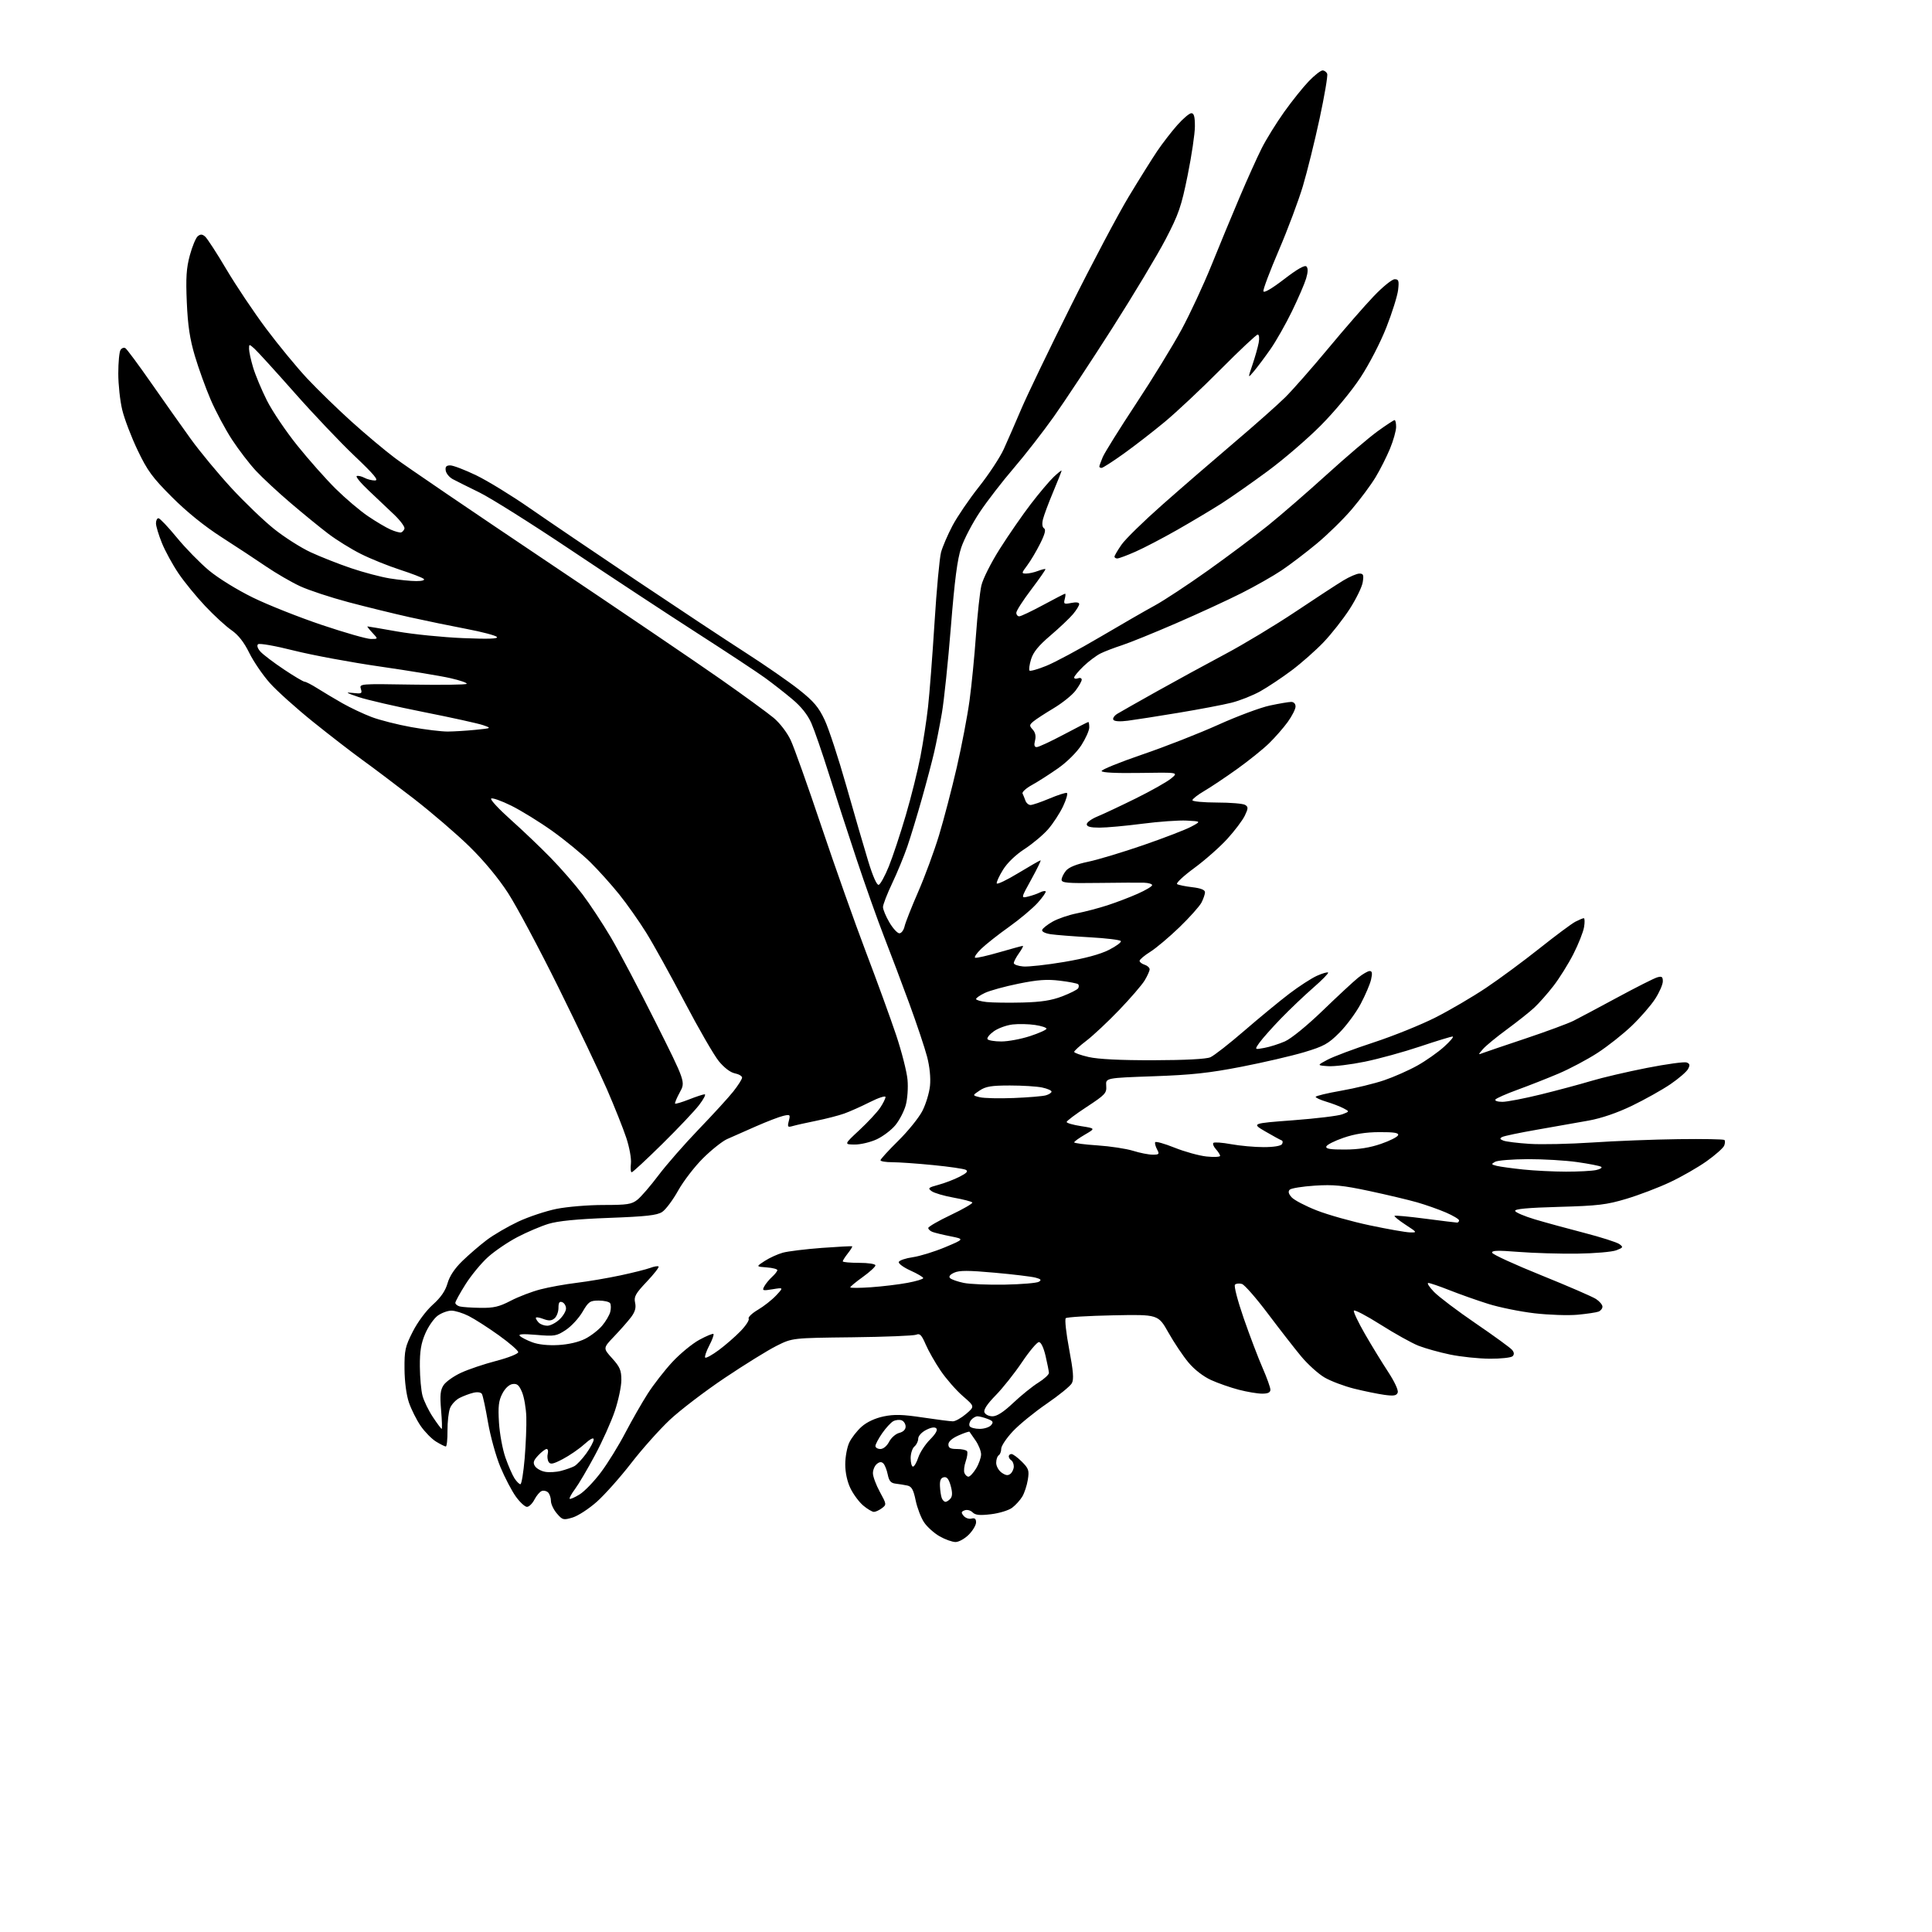 <?xml version="1.0" encoding="UTF-8" standalone="no"?>
<svg 
  version="1.1" 
  xmlns="http://www.w3.org/2000/svg" 
  xmlns:xlink="http://www.w3.org/1999/xlink" 
  xmlns:svg="http://www.w3.org/2000/svg"
  xmlns:rdf="http://www.w3.org/1999/02/22-rdf-syntax-ns#"
  xmlns:cc="http://creativecommons.org/ns#"
  xmlns:dc="http://purl.org/dc/elements/1.1/"
  viewBox="0 0 768 768"
  width="768"
  height="768"
>
<style>svg {background-color: white; }</style>"
<path stroke="none" fill="black" fill-rule="evenodd" d="M379.83,612.98C378.55,612.97 375.71,611.96 373.53,610.72C371.35,609.48 368.56,606.99 367.34,605.17C366.12,603.36 364.61,599.43 363.99,596.44C363.10,592.14 362.40,590.90 360.68,590.53C359.48,590.27 357.39,589.93 356.04,589.78C354.13,589.56 353.42,588.74 352.89,586.16C352.52,584.32 351.74,582.34 351.15,581.75C350.40,581.00 349.63,581.06 348.54,581.96C347.69,582.67 347.00,584.31 347.00,585.62C347.00,586.93 348.24,590.27 349.75,593.04C352.45,597.98 352.46,598.11 350.56,599.54C349.49,600.34 348.06,601.00 347.39,601.00C346.71,601.00 344.80,599.86 343.15,598.48C341.51,597.09 339.22,594.02 338.08,591.66C336.78,588.98 336.00,585.39 336.00,582.09C336.00,579.18 336.72,575.27 337.61,573.41C338.50,571.54 340.72,568.70 342.55,567.09C344.63,565.26 347.89,563.75 351.24,563.05C355.48,562.17 358.76,562.26 366.80,563.47C372.40,564.31 377.79,565.00 378.78,565.00C379.77,565.00 382.13,563.67 384.04,562.05C387.50,559.09 387.50,559.09 382.71,554.94C380.08,552.65 376.13,548.13 373.93,544.90C371.73,541.66 369.05,536.94 367.96,534.40C366.37,530.69 365.64,529.94 364.24,530.56C363.28,530.98 351.81,531.44 338.74,531.59C314.97,531.86 314.97,531.86 308.74,534.97C305.31,536.68 295.99,542.45 288.03,547.79C280.08,553.13 270.24,560.65 266.16,564.50C262.09,568.34 255.20,576.07 250.86,581.68C246.53,587.28 240.40,594.16 237.26,596.96C234.11,599.76 229.78,602.58 227.64,603.23C223.95,604.33 223.61,604.25 221.37,601.64C220.07,600.13 219.00,597.88 219.00,596.64C219.00,595.41 218.50,593.90 217.88,593.28C217.26,592.66 216.12,592.40 215.34,592.70C214.56,593.00 213.26,594.54 212.44,596.12C211.62,597.70 210.29,599.00 209.48,599.00C208.67,599.00 206.69,597.18 205.08,594.95C203.47,592.72 200.70,587.44 198.93,583.20C197.16,578.97 194.94,570.94 193.98,565.36C193.03,559.78 191.94,554.71 191.56,554.10C191.16,553.45 189.76,553.26 188.19,553.64C186.71,553.99 184.24,554.91 182.71,555.69C181.17,556.46 179.45,558.31 178.88,559.80C178.31,561.28 177.86,565.31 177.88,568.75C177.91,572.19 177.61,575.00 177.21,575.00C176.82,574.99 175.08,574.13 173.35,573.07C171.62,572.02 168.86,569.20 167.22,566.83C165.59,564.45 163.49,560.25 162.55,557.51C161.53,554.49 160.84,549.23 160.80,544.22C160.74,536.74 161.06,535.29 164.07,529.37C166.00,525.56 169.34,521.06 172.02,518.65C175.23,515.78 177.03,513.16 177.90,510.14C178.72,507.26 180.73,504.24 183.82,501.24C186.40,498.74 190.75,494.99 193.50,492.91C196.25,490.84 201.88,487.56 206.00,485.62C210.12,483.69 216.97,481.41 221.21,480.55C225.45,479.70 233.82,479.00 239.82,479.00C249.34,479.00 251.07,478.74 253.36,476.93C254.81,475.79 258.58,471.42 261.74,467.22C264.90,463.02 272.11,454.79 277.75,448.92C283.40,443.06 289.59,436.29 291.50,433.88C293.41,431.47 294.98,428.99 294.99,428.38C295.00,427.76 293.70,426.99 292.10,426.67C290.33,426.32 287.85,424.42 285.71,421.80C283.79,419.43 277.67,408.83 272.11,398.24C266.55,387.65 259.70,375.28 256.87,370.74C254.05,366.21 249.22,359.35 246.13,355.51C243.05,351.67 237.87,345.91 234.63,342.71C231.38,339.52 224.63,333.97 219.61,330.38C214.60,326.80 207.23,322.25 203.24,320.27C199.25,318.30 195.65,317.03 195.24,317.46C194.83,317.88 198.32,321.65 203.00,325.82C207.68,330.00 214.82,336.81 218.87,340.96C222.93,345.11 228.63,351.65 231.54,355.50C234.45,359.35 239.50,367.00 242.75,372.50C246.00,378.00 254.03,393.20 260.58,406.29C272.50,430.08 272.50,430.08 270.24,434.20C269.00,436.47 268.16,438.49 268.36,438.70C268.57,438.90 271.07,438.16 273.91,437.04C276.75,435.92 279.55,435.00 280.12,435.00C280.70,435.00 279.71,436.91 277.92,439.25C276.13,441.59 269.53,448.56 263.25,454.75C256.97,460.94 251.51,466.00 251.11,466.00C250.72,466.00 250.58,464.45 250.80,462.56C251.03,460.63 250.22,456.14 248.96,452.31C247.72,448.57 244.26,439.88 241.27,433.00C238.28,426.12 229.59,407.90 221.98,392.50C214.36,377.10 205.35,360.23 201.96,355.00C198.11,349.06 192.36,342.13 186.61,336.50C181.55,331.55 171.58,322.99 164.46,317.47C157.33,311.96 148.12,305.02 144.00,302.05C139.88,299.07 131.06,292.26 124.41,286.91C117.76,281.56 110.03,274.62 107.25,271.49C104.46,268.36 100.79,262.98 99.09,259.54C96.98,255.25 94.74,252.40 91.99,250.49C89.77,248.96 85.08,244.65 81.57,240.92C78.05,237.20 73.28,231.36 70.97,227.95C68.66,224.55 65.69,219.12 64.38,215.90C63.07,212.68 62.00,209.13 62.00,208.02C62.00,206.91 62.44,206.00 62.99,206.00C63.53,206.00 66.79,209.43 70.24,213.63C73.68,217.83 79.42,223.71 83.00,226.71C86.74,229.83 94.18,234.43 100.50,237.53C106.55,240.49 118.92,245.40 128.00,248.45C137.07,251.50 145.82,254.00 147.42,254.00C150.35,254.00 150.35,254.00 148.00,251.50C146.71,250.12 145.84,249.00 146.08,249.01C146.31,249.01 151.68,249.92 158.00,251.04C164.32,252.15 176.03,253.33 184.00,253.66C194.26,254.08 198.21,253.94 197.50,253.18C196.95,252.59 191.55,251.17 185.50,250.02C179.45,248.87 169.32,246.78 163.00,245.38C156.68,243.97 145.65,241.27 138.50,239.37C131.35,237.47 122.69,234.61 119.25,233.01C115.81,231.41 109.73,227.88 105.75,225.17C101.76,222.45 93.78,217.20 88.00,213.49C81.25,209.15 74.24,203.49 68.38,197.62C60.56,189.80 58.61,187.14 54.72,179.00C52.22,173.78 49.46,166.55 48.59,162.94C47.72,159.33 47.01,152.80 47.02,148.44C47.02,144.07 47.42,139.88 47.90,139.12C48.38,138.36 49.26,138.04 49.85,138.41C50.44,138.77 55.07,145.02 60.13,152.28C65.20,159.55 72.27,169.55 75.84,174.50C79.41,179.45 86.64,188.19 91.91,193.92C97.19,199.65 104.88,207.03 109.00,210.31C113.12,213.60 119.65,217.75 123.50,219.53C127.35,221.32 134.55,224.16 139.50,225.84C144.45,227.52 151.43,229.37 155.00,229.94C158.57,230.51 163.28,230.99 165.45,230.99C167.77,231.00 169.01,230.64 168.45,230.12C167.93,229.64 163.68,228.00 159.00,226.48C154.32,224.96 147.35,222.15 143.50,220.22C139.65,218.30 133.80,214.68 130.50,212.17C127.20,209.67 120.45,204.16 115.50,199.93C110.55,195.71 104.37,189.98 101.78,187.20C99.18,184.42 94.87,178.80 92.21,174.73C89.55,170.65 85.74,163.51 83.74,158.86C81.74,154.21 78.91,146.38 77.45,141.45C75.46,134.74 74.66,129.42 74.26,120.21C73.83,110.40 74.08,106.61 75.46,101.50C76.42,97.97 77.83,94.56 78.60,93.92C79.67,93.03 80.36,93.05 81.50,94.00C82.33,94.69 86.14,100.55 89.97,107.03C93.81,113.50 100.93,124.14 105.80,130.65C110.68,137.17 118.00,146.06 122.08,150.42C126.16,154.78 134.05,162.45 139.61,167.48C145.17,172.50 153.04,179.11 157.11,182.16C161.17,185.22 188.12,203.55 217.00,222.91C245.88,242.26 277.08,263.42 286.35,269.92C295.62,276.42 305.14,283.37 307.52,285.35C310.01,287.43 312.89,291.20 314.32,294.23C315.68,297.13 321.17,312.55 326.52,328.50C331.88,344.45 339.85,366.95 344.24,378.50C348.64,390.05 354.03,404.88 356.23,411.45C358.43,418.02 360.46,426.00 360.75,429.17C361.05,432.44 360.73,436.88 360.04,439.37C359.36,441.80 357.51,445.35 355.93,447.27C354.35,449.19 351.03,451.71 348.54,452.88C346.06,454.04 342.10,454.99 339.76,454.97C335.50,454.93 335.50,454.93 341.63,449.22C345.01,446.07 348.72,442.08 349.88,440.35C351.05,438.61 352.00,436.69 352.00,436.08C352.00,435.47 349.21,436.38 345.80,438.10C342.39,439.82 337.78,441.88 335.55,442.67C333.32,443.46 328.35,444.74 324.50,445.52C320.65,446.30 316.46,447.23 315.20,447.60C313.11,448.20 312.96,448.02 313.57,445.58C314.21,443.05 314.09,442.94 311.37,443.57C309.79,443.93 304.90,445.81 300.50,447.74C296.10,449.67 290.93,451.95 289.00,452.82C287.07,453.70 282.77,457.13 279.43,460.45C276.09,463.78 271.65,469.56 269.56,473.30C267.48,477.04 264.62,480.86 263.22,481.77C261.19,483.10 256.92,483.58 242.09,484.13C229.24,484.61 221.80,485.35 218.00,486.51C214.97,487.44 209.43,489.80 205.68,491.76C201.93,493.72 196.67,497.29 194.00,499.69C191.33,502.09 187.31,506.96 185.07,510.50C182.83,514.05 181.00,517.38 181.00,517.91C181.00,518.43 181.79,519.07 182.75,519.33C183.71,519.58 187.41,519.84 190.96,519.89C196.26,519.97 198.42,519.46 203.02,517.07C206.11,515.46 211.41,513.43 214.82,512.55C218.22,511.66 224.72,510.49 229.26,509.94C233.79,509.39 241.60,508.06 246.62,506.99C251.64,505.92 256.99,504.57 258.51,504.00C260.03,503.42 261.51,503.18 261.79,503.46C262.08,503.75 259.96,506.47 257.08,509.51C252.61,514.23 251.94,515.45 252.46,517.84C252.91,519.85 252.46,521.45 250.88,523.57C249.66,525.18 246.65,528.61 244.17,531.20C239.68,535.90 239.68,535.90 243.34,539.95C246.43,543.37 247.00,544.72 247.00,548.58C247.00,551.09 245.84,556.60 244.43,560.82C243.02,565.05 239.45,573.00 236.49,578.50C233.54,584.00 229.98,590.04 228.57,591.93C227.17,593.81 226.22,595.55 226.46,595.79C226.70,596.03 228.48,595.25 230.41,594.05C232.35,592.86 236.15,588.91 238.87,585.28C241.59,581.66 245.95,574.60 248.56,569.59C251.18,564.59 255.19,557.58 257.48,554.00C259.77,550.42 264.16,544.78 267.24,541.45C270.32,538.13 275.16,534.14 277.99,532.60C280.82,531.06 283.35,530.02 283.61,530.28C283.88,530.54 283.12,532.63 281.92,534.92C280.73,537.21 280.01,539.35 280.33,539.66C280.65,539.98 283.06,538.65 285.70,536.70C288.34,534.75 292.24,531.36 294.36,529.17C296.49,526.97 297.95,524.73 297.61,524.19C297.28,523.64 298.91,522.06 301.25,520.68C303.59,519.31 306.85,516.74 308.50,514.98C311.50,511.78 311.50,511.78 307.16,512.49C303.13,513.15 302.89,513.07 303.82,511.34C304.37,510.32 305.76,508.63 306.91,507.58C308.06,506.54 309.00,505.34 309.00,504.90C309.00,504.47 307.09,503.98 304.75,503.81C300.50,503.50 300.50,503.50 304.00,501.24C305.93,499.99 309.17,498.52 311.20,497.96C313.24,497.40 320.22,496.55 326.70,496.06C333.19,495.58 338.62,495.30 338.76,495.44C338.91,495.58 338.12,496.85 337.01,498.26C335.91,499.66 335.00,501.08 335.00,501.41C335.00,501.73 337.93,502.00 341.50,502.00C345.17,502.00 348.00,502.44 348.00,503.00C348.00,503.55 345.75,505.62 343.00,507.60C340.25,509.57 338.00,511.43 338.00,511.73C338.00,512.04 341.71,512.02 346.25,511.70C350.79,511.38 357.31,510.60 360.75,509.95C364.19,509.31 367.00,508.46 367.00,508.07C367.00,507.68 364.73,506.33 361.95,505.07C359.17,503.82 357.07,502.28 357.28,501.65C357.49,501.02 359.99,500.17 362.84,499.76C365.68,499.35 371.47,497.56 375.70,495.79C383.39,492.56 383.39,492.56 377.87,491.45C374.83,490.85 371.60,490.06 370.68,489.71C369.75,489.35 369.00,488.65 369.00,488.14C369.00,487.64 373.03,485.30 377.97,482.96C382.90,480.62 386.74,478.39 386.51,478.02C386.28,477.64 382.96,476.78 379.13,476.09C375.31,475.41 371.36,474.25 370.36,473.52C368.72,472.32 368.97,472.09 373.02,470.99C375.48,470.33 379.26,468.89 381.42,467.78C384.30,466.32 384.97,465.58 383.93,465.03C383.14,464.61 377.30,463.76 370.94,463.14C364.58,462.51 357.27,462.00 354.69,462.00C352.11,462.00 350.00,461.65 350.00,461.22C350.00,460.80 353.19,457.31 357.08,453.47C360.97,449.64 365.28,444.30 366.66,441.61C368.04,438.92 369.41,434.42 369.69,431.61C370.01,428.44 369.57,424.07 368.54,420.09C367.62,416.57 364.46,407.12 361.52,399.09C358.58,391.07 354.06,379.10 351.49,372.50C348.91,365.90 343.96,351.95 340.48,341.50C337.00,331.05 332.04,315.75 329.45,307.50C326.86,299.25 323.74,290.23 322.52,287.45C321.03,284.09 318.49,280.89 314.89,277.89C311.93,275.40 307.06,271.60 304.08,269.44C301.10,267.27 288.86,259.20 276.88,251.50C264.90,243.80 242.40,228.99 226.87,218.60C211.35,208.20 195.01,197.93 190.57,195.76C186.13,193.59 181.38,191.22 180.00,190.48C178.62,189.75 177.36,188.21 177.18,187.07C176.94,185.52 177.40,185.00 178.99,185.00C180.16,185.00 184.80,186.78 189.31,188.95C193.81,191.13 203.35,196.97 210.50,201.94C217.65,206.90 236.78,219.87 253.00,230.75C269.23,241.63 288.80,254.58 296.50,259.52C304.19,264.46 313.72,271.07 317.67,274.20C323.50,278.83 325.41,281.09 327.82,286.20C329.45,289.67 333.33,301.50 336.45,312.50C339.57,323.50 343.47,336.92 345.12,342.31C347.00,348.45 348.57,351.98 349.31,351.73C349.97,351.52 351.77,348.23 353.32,344.42C354.86,340.61 357.89,331.50 360.04,324.17C362.20,316.84 364.83,306.26 365.90,300.67C366.97,295.08 368.33,286.23 368.91,281.00C369.50,275.77 370.66,260.70 371.49,247.50C372.31,234.30 373.49,221.70 374.09,219.50C374.70,217.30 376.73,212.57 378.61,209.00C380.49,205.43 385.24,198.45 389.16,193.50C393.09,188.55 397.53,181.80 399.03,178.50C400.53,175.20 403.67,168.00 406.01,162.50C408.35,157.00 417.19,138.63 425.65,121.68C434.11,104.73 444.47,85.16 448.68,78.18C452.89,71.21 458.01,63.02 460.05,60.00C462.10,56.98 465.66,52.36 467.97,49.75C470.28,47.14 472.81,45.00 473.58,45.00C474.63,45.00 475.00,46.39 474.99,50.25C474.99,53.14 473.69,61.86 472.12,69.64C469.58,82.17 468.57,85.08 463.34,95.14C460.08,101.39 450.53,117.30 442.11,130.50C433.69,143.70 423.25,159.50 418.92,165.61C414.58,171.72 407.40,180.95 402.96,186.11C398.52,191.28 392.47,199.10 389.53,203.50C386.58,207.90 383.24,214.28 382.10,217.69C380.56,222.27 379.49,230.47 377.99,249.19C376.88,263.11 375.26,278.55 374.41,283.50C373.55,288.45 372.18,295.43 371.35,299.00C370.53,302.57 368.33,310.90 366.46,317.50C364.60,324.10 362.00,332.65 360.68,336.50C359.36,340.35 356.64,346.94 354.64,351.15C352.64,355.36 351.00,359.60 351.00,360.57C351.00,361.53 352.14,364.28 353.54,366.66C354.94,369.05 356.73,371.00 357.52,371.00C358.31,371.00 359.24,369.76 359.58,368.25C359.92,366.74 362.36,360.55 365.00,354.50C367.64,348.45 371.37,338.32 373.29,332.00C375.20,325.68 378.38,313.52 380.34,305.00C382.30,296.48 384.58,284.55 385.40,278.50C386.23,272.45 387.38,260.75 387.96,252.50C388.55,244.25 389.51,235.37 390.11,232.76C390.72,230.10 393.95,223.67 397.49,218.10C400.95,212.64 406.48,204.64 409.78,200.34C413.08,196.03 417.18,191.18 418.89,189.56C420.60,187.95 422.00,186.84 422.00,187.09C422.00,187.35 420.50,191.15 418.66,195.53C416.82,199.91 414.99,204.81 414.60,206.41C414.15,208.23 414.31,209.57 415.03,210.02C415.83,210.51 415.37,212.33 413.47,216.11C411.99,219.08 409.68,222.96 408.34,224.75C406.02,227.84 406.00,228.00 407.88,228.00C408.98,228.00 411.09,227.54 412.57,226.97C414.06,226.41 415.41,226.07 415.57,226.23C415.73,226.39 413.19,230.04 409.93,234.35C406.67,238.65 404.00,242.80 404.00,243.58C404.00,244.36 404.53,245.00 405.17,245.00C405.81,245.00 410.08,242.97 414.66,240.50C419.24,238.02 423.17,236.00 423.40,236.00C423.63,236.00 423.56,236.97 423.25,238.16C422.74,240.11 422.98,240.25 425.84,239.68C427.83,239.28 429.00,239.45 429.00,240.13C429.00,240.72 427.89,242.53 426.53,244.15C425.16,245.77 421.12,249.60 417.53,252.66C412.78,256.71 410.70,259.28 409.85,262.12C409.20,264.26 408.94,266.27 409.25,266.58C409.56,266.90 412.57,266.04 415.93,264.68C419.29,263.33 428.90,258.17 437.27,253.24C445.65,248.30 455.48,242.63 459.13,240.65C462.78,238.66 472.23,232.43 480.13,226.81C488.03,221.19 498.77,213.15 504.00,208.94C509.23,204.73 519.80,195.56 527.50,188.57C535.20,181.58 544.26,173.86 547.63,171.43C551.00,168.99 554.03,167.00 554.38,167.00C554.72,167.00 554.99,168.24 554.98,169.75C554.96,171.26 553.88,175.11 552.57,178.30C551.25,181.49 548.68,186.61 546.84,189.66C545.00,192.72 540.76,198.45 537.40,202.40C534.05,206.34 527.75,212.52 523.40,216.12C519.06,219.72 512.79,224.49 509.48,226.71C506.17,228.94 498.97,233.03 493.48,235.80C487.99,238.57 476.30,243.96 467.50,247.77C458.70,251.59 449.02,255.51 446.00,256.49C442.98,257.47 439.15,258.93 437.50,259.75C435.85,260.56 432.81,262.84 430.75,264.81C428.69,266.79 427.00,268.81 427.00,269.31C427.00,269.81 427.68,269.95 428.50,269.64C429.32,269.32 430.00,269.57 430.00,270.19C430.00,270.81 428.88,272.78 427.51,274.58C426.14,276.38 422.20,279.53 418.76,281.58C415.32,283.64 411.71,285.99 410.74,286.82C409.15,288.19 409.13,288.48 410.54,290.04C411.57,291.18 411.88,292.65 411.44,294.38C410.97,296.25 411.17,296.99 412.14,296.98C412.89,296.97 417.72,294.72 422.88,291.98C428.04,289.24 432.43,287.00 432.63,287.00C432.83,287.00 433.00,287.97 433.00,289.16C433.00,290.35 431.59,293.52 429.87,296.21C428.04,299.05 424.18,302.88 420.62,305.39C417.25,307.76 412.58,310.75 410.23,312.04C407.88,313.33 406.20,314.86 406.48,315.44C406.77,316.03 407.28,317.29 407.62,318.25C407.96,319.21 408.87,320.00 409.65,320.00C410.42,320.00 413.79,318.85 417.12,317.45C420.46,316.04 423.59,315.03 424.07,315.20C424.56,315.36 423.90,317.75 422.60,320.50C421.30,323.25 418.63,327.35 416.66,329.62C414.69,331.88 410.47,335.42 407.29,337.49C403.74,339.79 400.42,342.99 398.71,345.75C397.17,348.23 396.06,350.67 396.22,351.17C396.39,351.67 400.26,349.82 404.83,347.04C409.40,344.27 413.36,342.00 413.64,342.00C413.91,342.00 412.27,345.39 409.98,349.54C405.81,357.09 405.81,357.09 408.66,356.40C410.22,356.03 412.33,355.30 413.34,354.78C414.35,354.26 415.39,354.06 415.66,354.33C415.93,354.60 414.50,356.66 412.47,358.91C410.44,361.15 405.34,365.43 401.14,368.42C396.94,371.40 391.97,375.32 390.09,377.12C388.22,378.92 387.12,380.54 387.66,380.72C388.19,380.90 392.54,379.91 397.33,378.52C402.11,377.13 406.28,376.00 406.58,376.00C406.89,376.00 406.21,377.31 405.07,378.90C403.93,380.50 403.00,382.27 403.00,382.84C403.00,383.41 404.69,384.02 406.75,384.19C408.81,384.36 416.13,383.55 423.01,382.39C431.25,381.00 437.33,379.36 440.80,377.60C443.70,376.13 445.84,374.55 445.55,374.09C445.27,373.62 439.74,372.95 433.27,372.59C426.79,372.22 419.79,371.68 417.70,371.37C415.46,371.04 414.05,370.33 414.28,369.65C414.48,369.02 416.37,367.53 418.46,366.35C420.55,365.17 424.89,363.69 428.10,363.06C431.31,362.43 436.77,360.99 440.22,359.87C443.67,358.75 449.09,356.69 452.25,355.28C455.41,353.88 458.00,352.34 458.00,351.86C458.00,351.39 456.54,350.95 454.75,350.89C452.96,350.83 444.86,350.87 436.75,350.98C424.28,351.16 422.00,350.96 422.00,349.71C422.00,348.89 422.79,347.28 423.75,346.12C424.90,344.74 427.89,343.53 432.50,342.57C436.35,341.78 446.25,338.79 454.50,335.95C462.75,333.10 471.30,329.81 473.50,328.63C477.50,326.50 477.50,326.50 471.74,326.20C468.58,326.03 460.63,326.60 454.07,327.45C447.52,328.30 439.87,329.00 437.08,329.00C433.49,329.00 432.00,328.61 432.00,327.65C432.00,326.91 433.91,325.52 436.25,324.56C438.59,323.60 445.47,320.36 451.55,317.36C457.63,314.35 463.93,310.80 465.55,309.45C468.50,307.01 468.50,307.01 453.27,307.25C443.69,307.41 438.00,307.13 437.91,306.50C437.83,305.95 445.14,302.99 454.14,299.91C463.14,296.84 476.71,291.52 484.29,288.10C491.87,284.68 501.10,281.24 504.79,280.46C508.48,279.67 512.29,279.03 513.25,279.02C514.29,279.01 515.00,279.75 515.00,280.85C515.00,281.87 513.60,284.63 511.89,287.00C510.18,289.36 506.81,293.20 504.42,295.53C502.02,297.86 496.31,302.45 491.72,305.73C487.14,309.01 481.27,312.93 478.69,314.44C476.11,315.95 474.00,317.60 474.00,318.10C474.00,318.59 478.39,319.01 483.75,319.02C489.11,319.02 494.16,319.45 494.96,319.96C496.24,320.76 496.22,321.31 494.83,324.24C493.95,326.08 490.81,330.24 487.86,333.48C484.91,336.71 478.99,341.94 474.70,345.09C470.41,348.24 467.36,351.10 467.92,351.45C468.49,351.80 471.21,352.36 473.98,352.68C477.35,353.08 479.00,353.74 479.00,354.69C479.00,355.46 478.37,357.31 477.60,358.80C476.82,360.28 472.89,364.69 468.85,368.59C464.81,372.49 459.59,376.89 457.25,378.36C454.91,379.82 453.00,381.44 453.00,381.95C453.00,382.45 453.90,383.15 455.00,383.50C456.10,383.85 457.00,384.67 457.00,385.32C456.99,385.97 456.09,387.97 455.00,389.77C453.90,391.57 449.34,396.86 444.87,401.51C440.40,406.17 434.55,411.65 431.87,413.70C429.19,415.74 427.00,417.74 427.00,418.13C427.00,418.53 429.59,419.45 432.75,420.18C436.53,421.05 445.35,421.49 458.50,421.46C471.14,421.43 479.47,421.00 481.13,420.28C482.57,419.66 488.65,414.91 494.63,409.74C500.61,404.57 508.65,397.95 512.50,395.02C516.35,392.09 521.29,388.89 523.48,387.90C525.66,386.92 527.67,386.34 527.94,386.61C528.21,386.87 525.52,389.62 521.96,392.71C518.41,395.81 512.64,401.30 509.14,404.92C505.65,408.54 501.86,412.80 500.72,414.39C498.66,417.29 498.66,417.29 502.58,416.56C504.74,416.17 508.42,415.00 510.77,413.97C513.25,412.88 519.55,407.75 525.77,401.75C531.67,396.05 538.00,390.18 539.83,388.70C541.66,387.21 543.75,386.00 544.47,386.00C545.45,386.00 545.59,386.86 545.03,389.35C544.62,391.19 542.75,395.56 540.89,399.07C539.03,402.58 535.22,407.72 532.44,410.51C528.01,414.95 526.27,415.91 518.44,418.26C513.52,419.73 502.30,422.34 493.50,424.05C480.70,426.54 473.70,427.30 458.50,427.83C439.50,428.50 439.50,428.50 439.74,431.63C439.96,434.53 439.37,435.16 431.99,440.01C427.59,442.89 424.00,445.59 424.00,446.01C424.00,446.43 426.59,447.17 429.75,447.66C435.50,448.56 435.50,448.56 431.26,451.03C428.92,452.39 427.01,453.77 427.01,454.10C427.00,454.43 431.16,454.98 436.25,455.31C441.34,455.65 447.71,456.62 450.41,457.46C453.11,458.31 456.61,459.00 458.19,459.00C460.79,459.00 460.96,458.80 459.97,456.94C459.37,455.81 459.01,454.52 459.19,454.07C459.36,453.61 462.83,454.58 466.89,456.21C470.96,457.84 476.69,459.42 479.64,459.73C482.59,460.03 485.00,459.91 485.00,459.47C485.00,459.02 484.25,457.83 483.34,456.82C482.43,455.81 481.98,454.69 482.34,454.32C482.71,453.96 485.87,454.18 489.37,454.83C492.87,455.47 498.69,456.00 502.31,456.00C506.31,456.00 509.17,455.53 509.62,454.81C510.02,454.15 509.94,453.47 509.43,453.30C508.92,453.12 506.02,451.54 503.00,449.78C497.50,446.57 497.50,446.57 514.10,445.32C523.22,444.63 532.00,443.57 533.60,442.95C536.50,441.84 536.50,441.84 534.00,440.53C532.62,439.81 529.59,438.65 527.25,437.95C524.91,437.25 523.00,436.38 523.00,436.02C523.00,435.65 527.55,434.55 533.10,433.58C538.66,432.61 546.36,430.74 550.22,429.42C554.08,428.11 560.02,425.48 563.42,423.58C566.82,421.68 571.60,418.31 574.05,416.10C576.50,413.89 578.03,412.06 577.45,412.04C576.88,412.02 571.08,413.79 564.58,415.97C558.07,418.16 548.16,420.89 542.54,422.04C536.92,423.19 530.34,423.99 527.91,423.82C523.50,423.50 523.50,423.50 527.68,421.27C529.98,420.04 538.25,416.93 546.08,414.37C553.90,411.81 564.98,407.33 570.71,404.42C576.43,401.51 585.48,396.21 590.81,392.63C596.14,389.06 605.67,382.02 612.00,376.98C618.33,371.95 624.72,367.19 626.20,366.41C627.69,365.64 629.21,365.00 629.58,365.00C629.96,365.00 630.01,366.58 629.69,368.51C629.38,370.45 627.47,375.27 625.45,379.24C623.43,383.20 619.85,388.93 617.49,391.97C615.13,395.01 611.69,398.90 609.85,400.60C608.01,402.31 603.12,406.18 599.00,409.21C594.88,412.23 590.60,415.75 589.50,417.02C587.50,419.34 587.50,419.34 589.50,418.57C590.60,418.15 598.25,415.56 606.50,412.80C614.74,410.04 623.29,406.88 625.50,405.78C627.70,404.67 635.58,400.48 643.00,396.47C650.42,392.46 657.51,388.88 658.75,388.52C660.61,387.98 661.00,388.26 661.00,390.10C661.00,391.32 659.65,394.43 657.99,397.01C656.34,399.59 652.16,404.41 648.69,407.74C645.23,411.06 639.07,415.93 635.00,418.57C630.94,421.20 623.98,424.89 619.55,426.77C615.12,428.65 607.79,431.53 603.25,433.19C598.71,434.84 594.75,436.60 594.44,437.09C594.13,437.59 595.38,438.00 597.22,438.00C599.05,438.00 605.94,436.67 612.53,435.05C619.11,433.43 628.10,431.02 632.50,429.70C636.90,428.37 646.88,426.04 654.68,424.51C662.47,422.98 669.58,422.01 670.47,422.35C671.75,422.84 671.86,423.39 671.02,424.96C670.43,426.06 667.25,428.79 663.95,431.04C660.64,433.28 653.79,437.11 648.72,439.56C642.84,442.39 636.60,444.53 631.50,445.45C627.10,446.25 617.88,447.88 611.00,449.07C604.12,450.27 597.89,451.57 597.14,451.97C596.08,452.54 596.20,452.86 597.64,453.42C598.66,453.82 603.33,454.40 608.00,454.70C612.67,455.01 623.92,454.76 633.00,454.16C642.08,453.55 657.47,452.95 667.22,452.83C676.96,452.70 685.19,452.85 685.49,453.16C685.80,453.46 685.76,454.47 685.40,455.39C685.05,456.32 681.93,459.09 678.47,461.56C675.02,464.02 668.43,467.80 663.84,469.95C659.25,472.11 651.44,475.08 646.49,476.56C638.64,478.91 635.24,479.32 619.71,479.75C607.23,480.10 602.03,480.58 602.29,481.37C602.49,481.98 606.00,483.48 610.08,484.70C614.16,485.92 623.00,488.34 629.73,490.08C636.45,491.82 642.75,493.83 643.73,494.55C645.36,495.75 645.26,495.94 642.50,497.01C640.85,497.65 633.88,498.25 627.00,498.34C620.12,498.43 609.61,498.12 603.63,497.65C595.20,496.98 592.86,497.07 593.17,498.01C593.40,498.69 602.20,502.72 612.74,506.97C623.28,511.23 633.05,515.46 634.45,516.38C635.85,517.29 637.00,518.66 637.00,519.42C637.00,520.17 636.29,521.06 635.42,521.39C634.54,521.73 630.80,522.28 627.10,522.63C623.39,522.97 615.69,522.71 609.98,522.05C604.27,521.38 595.97,519.70 591.55,518.30C587.12,516.91 580.23,514.47 576.22,512.88C572.22,511.30 568.42,510.00 567.78,510.00C567.13,510.00 568.16,511.60 570.05,513.56C571.95,515.52 579.43,521.17 586.67,526.11C593.91,531.05 600.39,535.77 601.07,536.59C601.93,537.62 601.99,538.41 601.28,539.12C600.71,539.69 596.63,540.13 592.21,540.11C587.79,540.08 580.70,539.34 576.45,538.46C572.20,537.58 566.54,536.00 563.86,534.95C561.19,533.89 554.39,530.11 548.75,526.53C543.11,522.96 538.35,520.48 538.17,521.02C537.98,521.56 539.96,525.72 542.57,530.25C545.18,534.79 549.31,541.54 551.76,545.27C554.37,549.25 555.96,552.67 555.61,553.58C555.14,554.81 554.05,554.99 550.26,554.47C547.64,554.10 542.25,553.00 538.27,552.01C534.30,551.02 529.01,549.02 526.52,547.57C524.04,546.11 519.87,542.35 517.25,539.20C514.64,536.06 508.70,528.43 504.05,522.25C499.40,516.06 494.74,510.73 493.70,510.40C492.65,510.07 491.41,510.19 490.93,510.67C490.44,511.16 491.96,516.99 494.40,524.05C496.79,530.94 500.15,539.78 501.87,543.70C503.59,547.63 505.00,551.55 505.00,552.42C505.00,553.54 504.04,554.00 501.71,554.00C499.90,554.00 495.74,553.30 492.46,552.45C489.18,551.60 484.21,549.86 481.41,548.58C478.32,547.17 474.78,544.43 472.43,541.61C470.29,539.05 466.71,533.71 464.47,529.73C460.39,522.50 460.39,522.50 442.45,522.86C432.58,523.06 424.12,523.57 423.66,524.00C423.20,524.43 423.80,529.95 425.00,536.29C426.66,545.07 426.92,548.28 426.08,549.85C425.48,550.98 420.98,554.64 416.09,557.99C411.20,561.35 405.12,566.30 402.60,569.00C400.07,571.70 398.00,574.81 398.00,575.90C398.00,576.99 397.55,578.16 397.00,578.50C396.45,578.84 396.00,580.19 396.00,581.50C396.00,582.82 396.98,584.57 398.18,585.41C399.79,586.54 400.71,586.66 401.68,585.85C402.41,585.25 403.00,583.94 403.00,582.94C403.00,581.94 402.55,580.84 402.00,580.50C401.45,580.16 401.00,579.46 401.00,578.94C401.00,578.42 401.48,578.00 402.08,578.00C402.67,578.00 404.52,579.37 406.20,581.04C408.92,583.77 409.17,584.52 408.58,588.20C408.22,590.47 407.23,593.48 406.38,594.91C405.53,596.33 403.70,598.34 402.32,599.37C400.94,600.40 397.16,601.55 393.93,601.93C389.42,602.47 387.72,602.29 386.61,601.18C385.80,600.37 384.41,600.01 383.46,600.38C382.06,600.92 381.99,601.28 383.07,602.58C383.78,603.44 385.18,603.92 386.18,603.66C387.49,603.32 388.00,603.75 388.00,605.17C388.00,606.26 386.68,608.47 385.08,610.08C383.47,611.68 381.11,612.99 379.83,612.98zM375.85,597.00C376.35,597.00 377.25,596.41 377.85,595.68C378.62,594.75 378.64,593.27 377.91,590.62C377.16,587.92 376.40,586.97 375.19,587.23C373.98,587.47 373.54,588.50 373.65,590.80C373.73,592.58 374.05,594.70 374.37,595.52C374.68,596.33 375.35,597.00 375.85,597.00zM206.87,590.00C207.33,590.00 208.08,585.39 208.56,579.75C209.03,574.11 209.33,566.69 209.22,563.25C209.11,559.81 208.35,555.39 207.53,553.43C206.36,550.61 205.56,549.92 203.77,550.18C202.37,550.38 200.80,551.84 199.68,554.00C198.22,556.82 197.96,559.05 198.35,565.50C198.62,569.90 199.78,576.18 200.93,579.45C202.08,582.72 203.71,586.43 204.54,587.70C205.37,588.96 206.42,590.00 206.87,590.00zM384.98,587.00C385.56,587.00 386.92,585.54 388.01,583.75C389.10,581.96 389.99,579.44 390.00,578.15C390.00,576.86 389.02,574.39 387.82,572.65C386.63,570.92 385.53,569.34 385.39,569.15C385.25,568.96 383.30,569.60 381.07,570.59C378.47,571.74 377.00,573.04 377.00,574.19C377.00,575.59 377.79,576.00 380.44,576.00C382.33,576.00 384.13,576.40 384.43,576.89C384.73,577.37 384.49,579.18 383.89,580.90C383.29,582.62 383.05,584.69 383.37,585.51C383.68,586.33 384.41,587.00 384.98,587.00zM223.00,584.70C224.93,584.19 227.30,583.36 228.28,582.84C229.26,582.32 231.40,580.05 233.03,577.80C234.66,575.54 236.00,573.04 236.00,572.23C236.00,571.28 234.68,571.95 232.25,574.13C230.19,575.99 226.35,578.62 223.72,580.00C219.85,582.03 218.78,582.24 218.09,581.14C217.63,580.39 217.47,578.93 217.74,577.89C218.01,576.85 217.81,576.00 217.29,576.00C216.77,576.00 215.27,577.15 213.96,578.54C212.07,580.55 211.79,581.45 212.64,582.79C213.23,583.73 215.02,584.75 216.61,585.05C218.20,585.36 221.07,585.20 223.00,584.70zM362.92,583.00C363.43,583.00 364.39,581.35 365.05,579.33C365.72,577.32 367.82,574.12 369.72,572.22C371.94,569.99 372.82,568.42 372.20,567.80C371.57,567.17 370.12,567.40 368.11,568.44C366.33,569.36 365.00,570.84 365.00,571.90C365.00,572.92 364.32,574.32 363.50,575.00C362.68,575.68 362.00,577.76 362.00,579.62C362.00,581.48 362.42,583.00 362.92,583.00zM349.97,576.00C351.14,576.00 352.56,574.82 353.44,573.12C354.26,571.53 356.07,569.95 357.47,569.60C359.05,569.20 360.00,568.26 360.00,567.09C360.00,566.06 359.29,564.94 358.43,564.61C357.56,564.28 356.07,564.43 355.10,564.94C354.14,565.46 352.15,567.62 350.68,569.74C349.20,571.87 348.00,574.15 348.00,574.80C348.00,575.46 348.89,576.00 349.97,576.00zM175.58,568.00C175.80,568.00 175.69,564.64 175.34,560.54C174.84,554.60 175.04,552.59 176.32,550.63C177.21,549.28 180.31,547.07 183.21,545.72C186.12,544.36 192.44,542.23 197.25,540.98C202.06,539.72 206.00,538.16 206.00,537.51C206.00,536.86 202.51,533.83 198.25,530.78C193.99,527.73 188.61,524.28 186.29,523.12C183.97,521.95 180.89,521.00 179.44,521.00C177.99,521.00 175.56,521.89 174.04,522.97C172.52,524.06 170.27,527.26 169.06,530.09C167.37,534.01 166.86,537.11 166.90,543.16C166.93,547.53 167.40,552.79 167.96,554.86C168.52,556.93 170.37,560.73 172.08,563.31C173.79,565.89 175.37,568.00 175.58,568.00zM389.44,568.00C391.26,568.00 393.31,567.33 393.99,566.52C395.01,565.29 394.76,564.86 392.54,564.02C391.07,563.46 389.28,563.00 388.56,563.00C387.84,563.00 386.70,563.66 386.04,564.46C385.37,565.26 385.12,566.38 385.47,566.96C385.83,567.53 387.61,568.00 389.44,568.00zM394.54,563.00C396.32,563.00 398.95,561.30 402.82,557.63C405.95,554.68 410.41,551.08 412.75,549.62C415.09,548.17 416.98,546.42 416.96,545.74C416.93,545.06 416.34,542.02 415.63,539.00C414.85,535.67 413.81,533.50 412.99,533.50C412.25,533.50 409.21,537.10 406.25,541.50C403.29,545.90 398.58,551.83 395.79,554.67C392.44,558.09 390.93,560.37 391.33,561.42C391.67,562.30 393.09,563.00 394.54,563.00zM222.00,534.67C226.00,534.44 230.08,533.49 232.62,532.19C234.89,531.04 237.93,528.68 239.37,526.97C240.82,525.25 242.27,522.78 242.59,521.48C242.92,520.18 242.89,518.64 242.54,518.06C242.18,517.48 240.15,517.00 238.04,517.00C234.53,517.00 233.95,517.40 231.54,521.52C230.08,524.01 227.11,527.23 224.93,528.67C221.23,531.12 220.45,531.25 213.28,530.64C207.78,530.18 205.90,530.30 206.67,531.07C207.26,531.66 209.49,532.80 211.62,533.59C214.05,534.50 217.93,534.90 222.00,534.67zM217.55,527.00C218.74,527.00 220.90,525.90 222.35,524.55C223.81,523.20 225.00,521.22 225.00,520.15C225.00,519.09 224.32,517.95 223.50,517.64C222.38,517.21 222.00,517.79 222.00,519.91C222.00,521.47 221.29,523.35 220.42,524.07C219.20,525.08 218.17,525.12 215.92,524.28C214.31,523.67 213.00,523.49 213.00,523.89C213.00,524.28 213.54,525.14 214.20,525.80C214.86,526.46 216.37,527.00 217.55,527.00zM399.50,510.66C406.10,510.53 412.16,510.02 412.96,509.52C414.10,508.82 413.81,508.46 411.63,507.88C410.10,507.47 402.79,506.58 395.39,505.92C384.95,504.98 381.36,504.97 379.32,505.90C377.62,506.68 377.04,507.44 377.67,508.07C378.21,508.61 380.64,509.46 383.07,509.97C385.51,510.48 392.90,510.79 399.50,510.66zM560.50,489.90C563.43,489.97 563.39,489.90 558.72,486.85C556.09,485.13 554.13,483.54 554.35,483.31C554.58,483.08 560.09,483.60 566.59,484.45C573.10,485.30 578.77,486.00 579.21,486.00C579.64,486.00 580.00,485.61 580.00,485.12C580.00,484.64 577.64,483.23 574.75,481.98C571.86,480.74 566.70,478.92 563.28,477.94C559.86,476.96 551.33,474.94 544.33,473.44C533.74,471.19 530.10,470.83 522.66,471.31C517.74,471.63 513.25,472.35 512.68,472.92C511.97,473.63 512.21,474.58 513.46,475.96C514.46,477.06 518.92,479.40 523.39,481.15C527.85,482.91 537.35,485.58 544.50,487.09C551.65,488.60 558.85,489.87 560.50,489.90zM622.50,465.75C627.45,465.76 632.85,465.47 634.50,465.11C636.15,464.75 637.04,464.16 636.47,463.81C635.91,463.45 631.63,462.61 626.97,461.95C622.31,461.28 613.47,460.76 607.32,460.78C601.17,460.81 595.32,461.28 594.33,461.83C592.69,462.75 592.76,462.90 595.01,463.46C596.38,463.79 601.10,464.44 605.50,464.90C609.90,465.36 617.55,465.74 622.50,465.75zM534.67,456.96C540.07,456.94 544.50,456.24 548.94,454.71C552.48,453.50 555.55,451.94 555.77,451.25C556.07,450.32 554.16,450.01 548.33,450.04C542.93,450.06 538.50,450.76 534.06,452.29C530.52,453.50 527.45,455.06 527.23,455.75C526.93,456.68 528.84,456.99 534.67,456.96zM403.00,436.48C408.77,436.25 414.51,435.77 415.75,435.41C416.99,435.06 418.00,434.39 418.00,433.93C418.00,433.47 416.31,432.73 414.25,432.30C412.19,431.86 406.43,431.50 401.46,431.50C394.13,431.50 391.85,431.87 389.46,433.47C386.50,435.44 386.50,435.44 389.50,436.17C391.15,436.57 397.23,436.71 403.00,436.48zM398.04,414.00C400.74,414.00 405.89,413.04 409.48,411.86C413.07,410.68 416.00,409.36 416.00,408.92C416.00,408.48 413.95,407.81 411.44,407.44C408.93,407.06 404.92,406.97 402.53,407.24C400.14,407.51 396.79,408.73 395.08,409.94C393.37,411.16 392.23,412.57 392.55,413.08C392.86,413.58 395.33,414.00 398.04,414.00zM406.50,398.52C413.92,398.33 417.98,397.69 422.23,396.07C425.38,394.86 428.24,393.42 428.58,392.87C428.92,392.32 428.92,391.59 428.59,391.25C428.25,390.92 424.97,390.28 421.31,389.84C416.12,389.21 412.46,389.48 404.81,391.04C399.40,392.14 393.41,393.79 391.49,394.71C389.57,395.62 388.00,396.71 388.00,397.13C388.00,397.54 389.91,398.08 392.25,398.33C394.59,398.57 401.00,398.66 406.50,398.52zM178.00,290.80C180.47,290.78 185.43,290.48 189.00,290.12C195.50,289.47 195.50,289.47 192.00,288.25C190.07,287.58 179.50,285.25 168.50,283.07C157.50,280.89 145.80,278.19 142.50,277.07C137.45,275.35 137.10,275.09 140.30,275.46C143.76,275.85 144.04,275.71 143.45,273.84C142.81,271.81 143.01,271.79 163.82,272.14C175.38,272.33 185.14,272.20 185.49,271.84C185.85,271.48 182.95,270.47 179.05,269.58C175.16,268.69 162.57,266.62 151.08,264.96C139.59,263.31 124.18,260.45 116.84,258.61C109.36,256.72 103.09,255.62 102.57,256.10C102.02,256.61 102.41,257.80 103.55,259.06C104.60,260.21 108.76,263.37 112.81,266.08C116.86,268.79 120.59,271.00 121.10,271.00C121.62,271.00 123.94,272.21 126.27,273.68C128.60,275.16 133.05,277.81 136.16,279.58C139.27,281.34 144.45,283.79 147.66,285.01C150.87,286.24 158.00,288.05 163.50,289.04C169.00,290.03 175.53,290.82 178.00,290.80zM448.36,286.49C445.17,286.91 442.97,286.76 442.58,286.12C442.22,285.55 442.96,284.46 444.22,283.70C445.47,282.94 452.57,278.92 460.00,274.76C467.43,270.61 479.57,263.98 487.00,260.03C494.43,256.08 507.01,248.49 514.97,243.17C522.92,237.85 531.47,232.27 533.97,230.76C536.46,229.25 539.35,228.01 540.38,228.01C541.97,228.00 542.17,228.54 541.70,231.47C541.39,233.38 539.04,238.18 536.48,242.14C533.92,246.09 529.28,252.00 526.17,255.26C523.06,258.52 517.37,263.55 513.51,266.45C509.65,269.35 504.02,273.10 501.00,274.79C497.98,276.48 492.80,278.53 489.50,279.35C486.20,280.18 476.75,281.97 468.50,283.34C460.25,284.71 451.19,286.13 448.36,286.49zM444.12,222.00C443.51,222.00 443.01,221.66 443.03,221.25C443.05,220.84 444.30,218.71 445.81,216.53C447.32,214.34 454.62,207.20 462.03,200.66C469.44,194.11 482.25,183.03 490.50,176.02C498.75,169.02 507.92,160.89 510.88,157.96C513.84,155.03 521.53,146.29 527.97,138.54C534.41,130.78 542.57,121.41 546.11,117.72C549.64,114.02 553.37,111.00 554.40,111.00C556.00,111.00 556.19,111.60 555.77,115.25C555.50,117.59 553.41,124.27 551.12,130.10C548.76,136.12 544.30,144.76 540.79,150.10C537.26,155.47 530.51,163.62 525.05,169.11C519.80,174.40 510.32,182.55 504.00,187.22C497.68,191.89 489.35,197.72 485.50,200.18C481.65,202.63 473.77,207.33 468.00,210.62C462.23,213.91 454.74,217.82 451.37,219.30C448.01,220.79 444.74,222.00 444.12,222.00zM159.44,211.65C159.95,211.50 160.56,210.82 160.78,210.15C161.01,209.48 159.22,207.03 156.82,204.71C154.41,202.40 149.82,198.04 146.61,195.04C143.40,192.03 141.25,189.42 141.83,189.22C142.41,189.03 143.78,189.35 144.88,189.94C145.97,190.52 147.84,191.00 149.03,191.00C150.70,191.00 148.83,188.75 140.94,181.25C135.29,175.89 124.51,164.53 116.98,156.00C109.44,147.47 102.31,139.64 101.14,138.60C99.03,136.72 99.00,136.72 99.00,138.66C99.00,139.75 99.72,143.08 100.61,146.06C101.50,149.04 103.96,154.95 106.10,159.19C108.23,163.43 113.67,171.50 118.20,177.12C122.72,182.75 129.57,190.47 133.42,194.28C137.27,198.09 143.05,203.00 146.25,205.17C149.46,207.35 153.53,209.76 155.29,210.52C157.06,211.29 158.92,211.80 159.44,211.65zM437.89,186.00C437.40,186.00 437.00,185.76 437.00,185.47C437.00,185.18 437.61,183.49 438.35,181.72C439.10,179.95 445.06,170.39 451.60,160.48C458.15,150.57 466.29,137.29 469.70,130.98C473.10,124.67 478.44,113.20 481.55,105.50C484.66,97.80 489.69,85.65 492.73,78.50C495.76,71.35 499.72,62.58 501.51,59.00C503.31,55.42 507.35,48.90 510.48,44.50C513.62,40.10 518.04,34.59 520.30,32.25C522.56,29.91 525.01,28.00 525.74,28.00C526.47,28.00 527.30,28.61 527.58,29.35C527.87,30.09 526.51,38.08 524.57,47.10C522.63,56.13 519.63,68.23 517.91,74.00C516.18,79.78 511.89,91.24 508.36,99.47C504.83,107.70 502.06,115.04 502.22,115.76C502.39,116.59 505.48,114.80 510.42,111.01C515.70,106.95 518.66,105.26 519.33,105.93C520.00,106.60 519.96,108.19 519.20,110.72C518.58,112.80 516.04,118.68 513.56,123.77C511.08,128.87 507.25,135.62 505.05,138.77C502.85,141.92 499.91,145.85 498.52,147.50C496.00,150.50 496.00,150.50 497.87,145.00C498.90,141.97 500.01,138.04 500.35,136.25C500.70,134.36 500.53,133.00 499.96,133.00C499.41,133.00 492.79,139.22 485.23,146.83C477.68,154.44 467.68,163.83 463.00,167.71C458.32,171.59 450.97,177.29 446.64,180.38C442.32,183.47 438.39,186.00 437.89,186.00z" />

</svg>